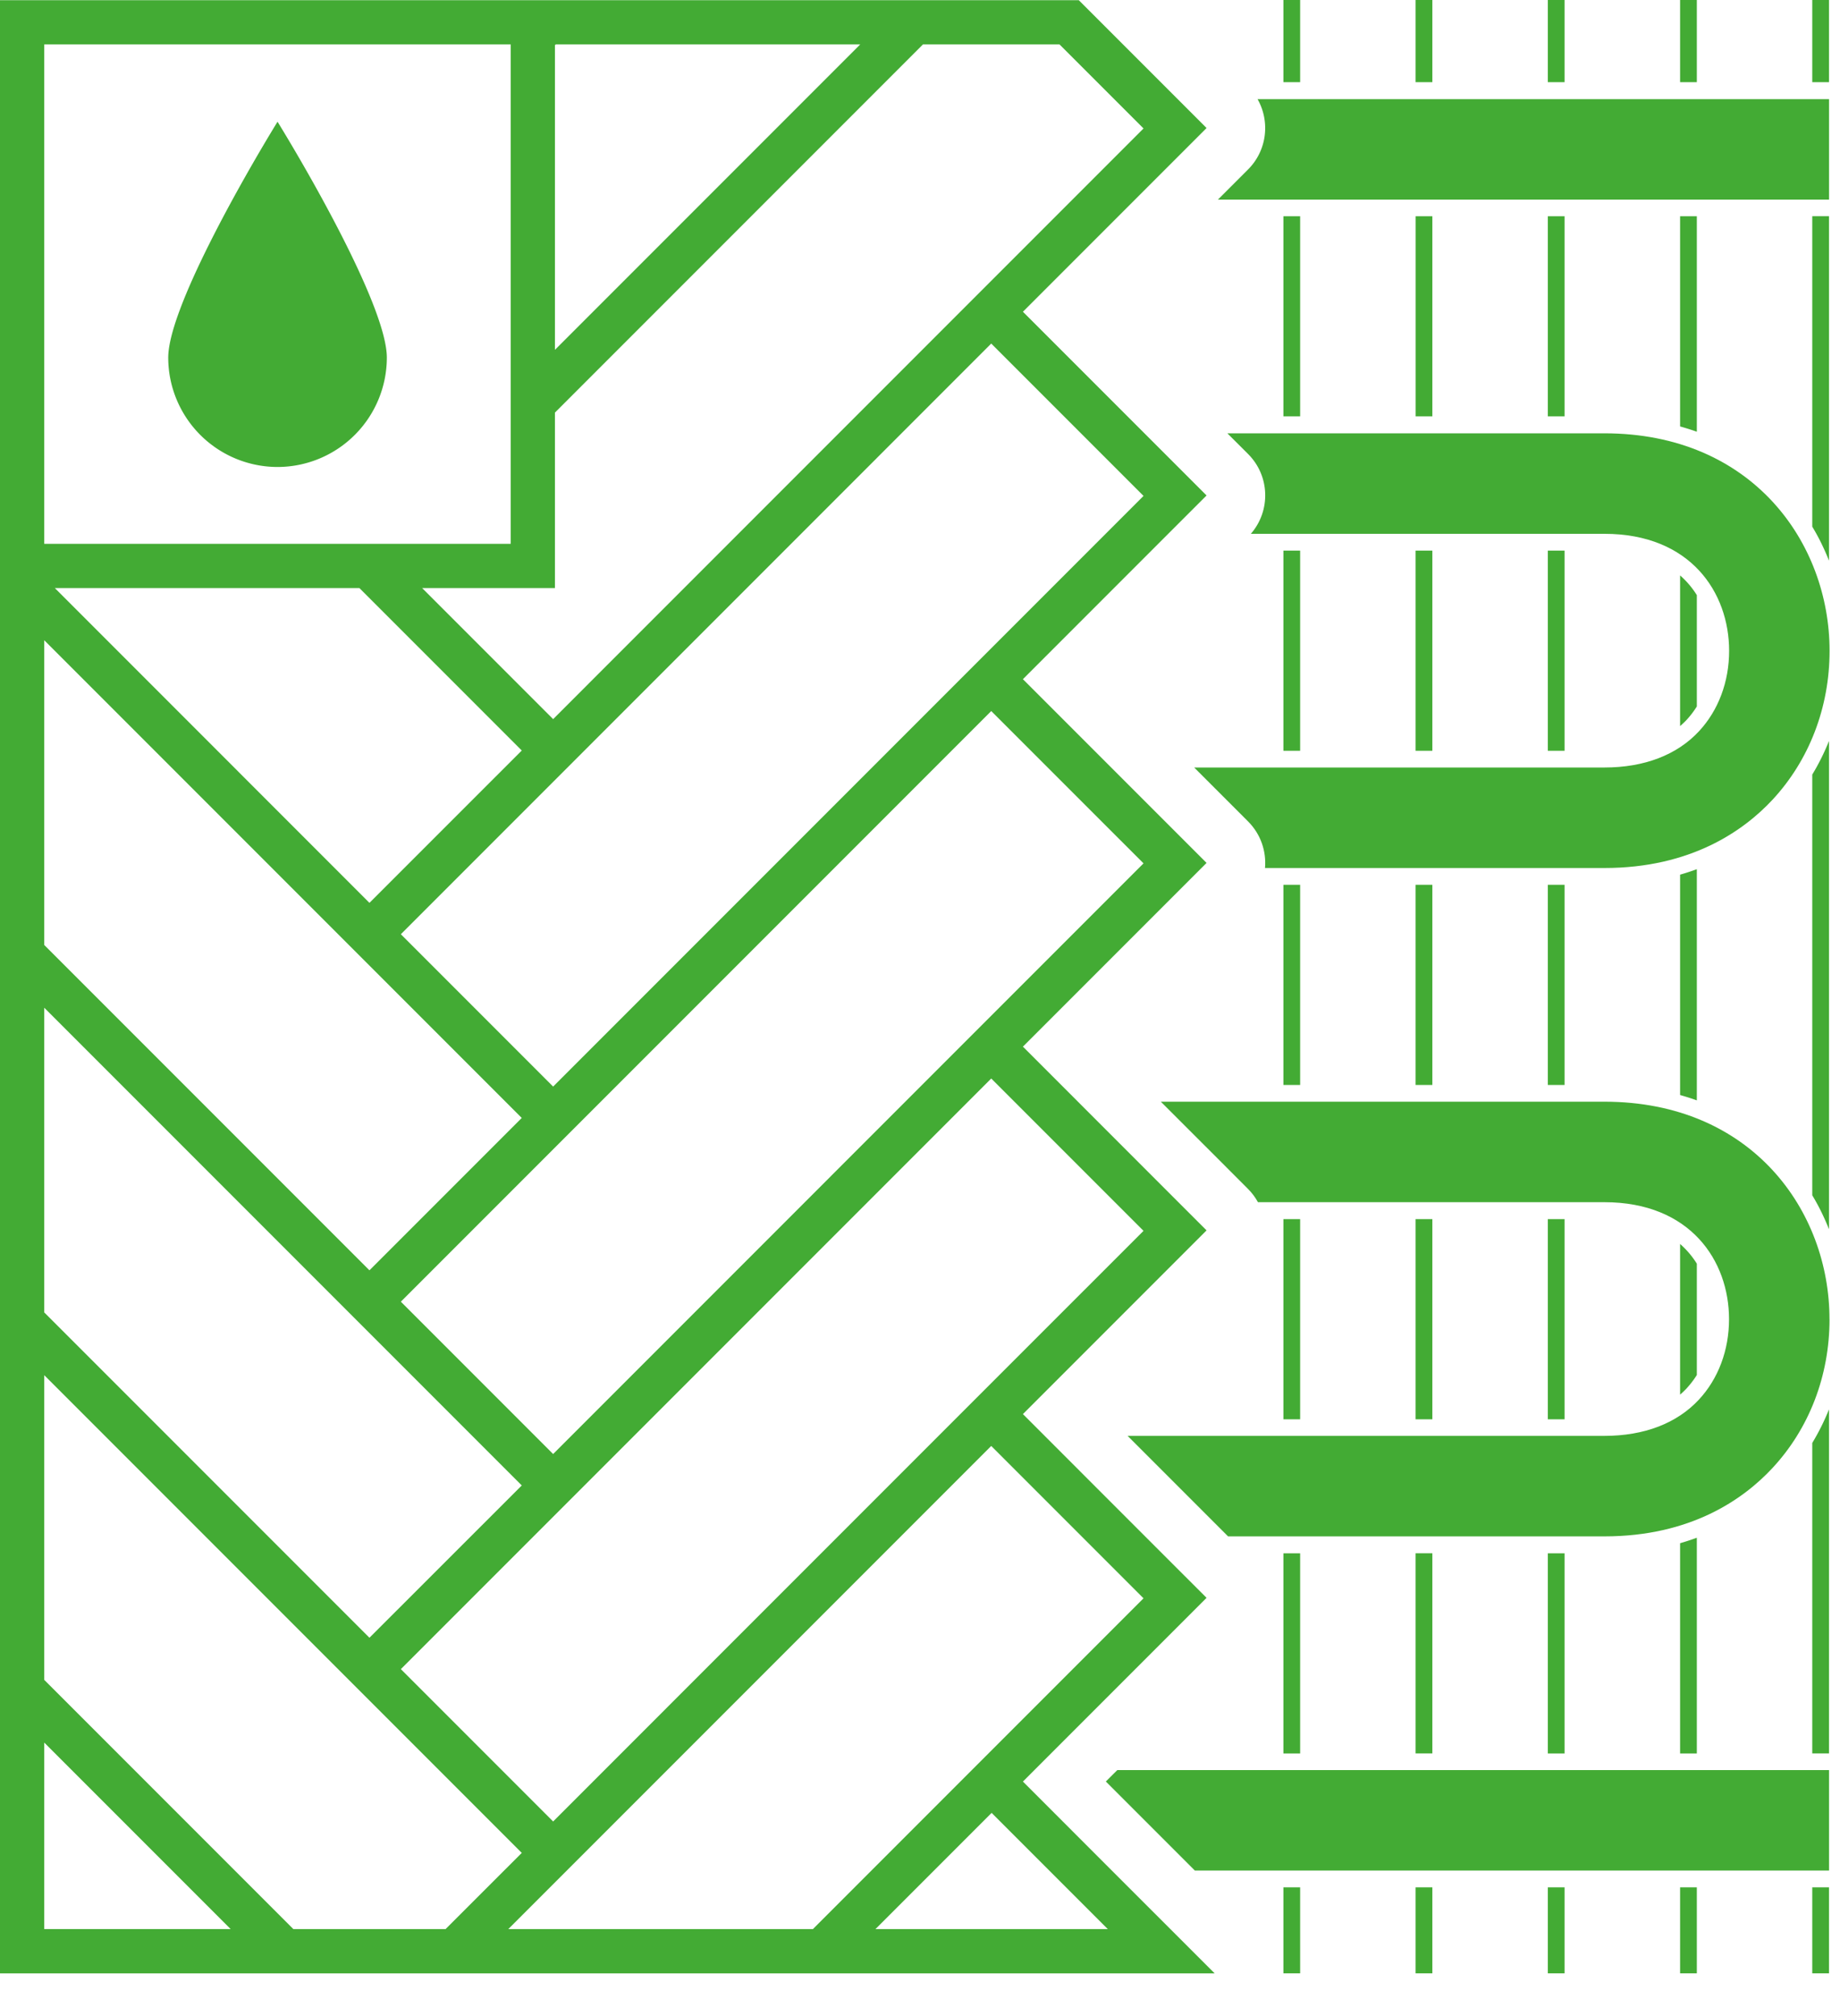 <?xml version="1.0" encoding="UTF-8"?>
<svg xmlns="http://www.w3.org/2000/svg" width="42" height="46" fill="none">
  <path fill="#43AB34" d="M29.677 12.563h-.382v4.567h.382v-4.567ZM29.677 27.816h-.382v4.568h.382v-4.568ZM29.677 20.188h-.382v4.567h.382v-4.567ZM29.677 4.934h-.382V9.5h.382V4.934ZM29.677 35.441h-.382v4.568h.382V35.44ZM29.677 43.063h-.382v1.962h.382v-1.962ZM29.677 0h-.382v1.875h.382V0ZM32.695 43.063h-.383v1.962h.383v-1.962ZM32.695 0h-.383v1.875h.383V0ZM32.695 40.009V35.44h-.383v4.568h.383ZM32.695 17.13v-4.567h-.383v4.567h.383ZM32.313 4.934V9.5h.382V4.934h-.383ZM32.639 32.384h.056v-4.568h-.383v4.568h.327ZM32.695 20.188h-.383v4.567h.383v-4.567ZM35.713 20.188h-.382v4.567h.382v-4.567ZM35.713 43.063h-.382v1.962h.382v-1.962ZM35.713 0h-.382v1.875h.382V0ZM35.713 12.563h-.382v4.567h.382v-4.567ZM35.713 35.441h-.382v4.568h.382V35.44ZM35.713 4.934h-.382V9.5h.382V4.934ZM35.713 27.816h-.382v4.568h.382v-4.568ZM38.732 40.01v-4.924c-.123.045-.25.087-.382.125v4.798h.382ZM38.35 4.934V9.73c.13.037.258.076.382.121V4.934h-.382ZM38.497 16.427c.088-.095.166-.198.235-.308v-2.54a2.005 2.005 0 0 0-.382-.45v3.438c.051-.045.1-.09.147-.14ZM38.35 19.957v5.028c.13.037.258.077.382.122v-5.275c-.123.045-.25.087-.382.125ZM38.497 31.68a2.08 2.08 0 0 0 .235-.307v-2.54a2.005 2.005 0 0 0-.382-.45v3.438c.051-.045.1-.091.147-.14ZM38.732 0h-.382v1.875h.382V0ZM38.732 43.063h-.382v1.962h.382v-1.962ZM41.367 40.007h.382v-7.85a5.273 5.273 0 0 1-.382.766v7.084ZM41.75 43.063h-.383v1.962h.382v-1.962ZM41.367 12.017c.15.248.276.508.382.776v-7.86h-.382v7.084ZM41.367 17.673v9.6c.15.248.276.508.382.775V16.906a5.248 5.248 0 0 1-.382.767ZM41.75 0h-.383v1.875h.382V0ZM41.75 4.555V2.262H28.705c.29.51.218 1.17-.217 1.605l-.688.688H41.75Z"></path>
  <path fill="#43AB34" d="M36.623 19.805c1.97 0 3.173-.846 3.834-1.555.841-.904 1.305-2.111 1.305-3.4 0-2.467-1.766-4.963-5.14-4.963h-8.606l.473.472c.5.5.52 1.296.063 1.821h8.071c1.965 0 2.846 1.34 2.846 2.67 0 .706-.245 1.36-.69 1.837-.503.54-1.249.825-2.156.825h-9.365l1.23 1.23c.291.291.42.683.387 1.063h7.748ZM41.76 30.1c0-2.467-1.765-4.963-5.139-4.963H26.497l1.348 1.347.642.643c.092.091.167.194.227.303h7.907c1.966 0 2.846 1.34 2.846 2.67 0 .706-.245 1.36-.69 1.837-.503.54-1.248.825-2.155.825H25.739l1.347 1.347.946.946h8.589c1.972 0 3.173-.846 3.834-1.556.842-.903 1.306-2.11 1.306-3.4ZM25.504 40.387l-.262.261 1.086 1.086.946.946H41.75v-2.293H25.505Z"></path>
  <path fill="#43AB34" d="m23.349 40.65.262-.263 3.93-3.93-1.402-1.401-2.293-2.294-.497-.497 3.476-3.476.716-.716-.643-.642-2.293-2.294-1.256-1.256 3.476-3.476.6-.6.116-.116-2.177-2.177-2.015-2.015 3.316-3.317.876-.875-1.418-1.418-2.774-2.774 2.558-2.558.918-.918.716-.716-.66-.66-1.247-1.247-1.01-1.01H0v45.022h27.726l-2.346-2.345-2.031-2.032Zm2.753-12.566-4.182 4.181-9.294 9.295-3.476-3.476 13.476-13.476 3.476 3.476ZM1.252 13.418h6.952l3.706 3.706L8.433 20.6l-7.181-7.182Zm10.657 12.09-3.476 3.476-7.423-7.423v-6.953l10.9 10.9ZM1.01 22.993l10.9 10.9-3.477 3.475-7.423-7.423v-6.952Zm25.092-3.294-4.182 4.182-9.294 9.295L9.15 29.7l13.476-13.476 3.476 3.475Zm0-8.384-4.182 4.182-9.294 9.295-3.476-3.476L22.626 7.839l3.476 3.476ZM24.185 1.014l1.917 1.917-4.182 4.182-9.294 9.295-2.99-2.99h3.031V9.414l8.4-8.4h3.118Zm-4.55 0-6.968 6.968V1.03l.017-.016h6.952ZM1.01 6.224v-5.21h10.647v11.394H1.01V6.224Zm0 37.792V39.76l4.255 4.255H1.01Zm5.687 0L1.01 38.329v-6.952l10.9 10.9-1.74 1.739H6.697Zm4.905 0 11.024-11.024 3.476 3.476-4.181 4.181-3.366 3.367h-6.953Zm8.381 0 2.652-2.652 2.652 2.652h-5.304Z"></path>
  <path fill="#43AB34" d="M6.335 10.655A2.498 2.498 0 0 0 8.83 8.16c0-1.087-1.646-3.998-2.495-5.383C5.487 4.162 3.84 7.073 3.84 8.16a2.498 2.498 0 0 0 2.495 2.495Z"></path>
</svg>

